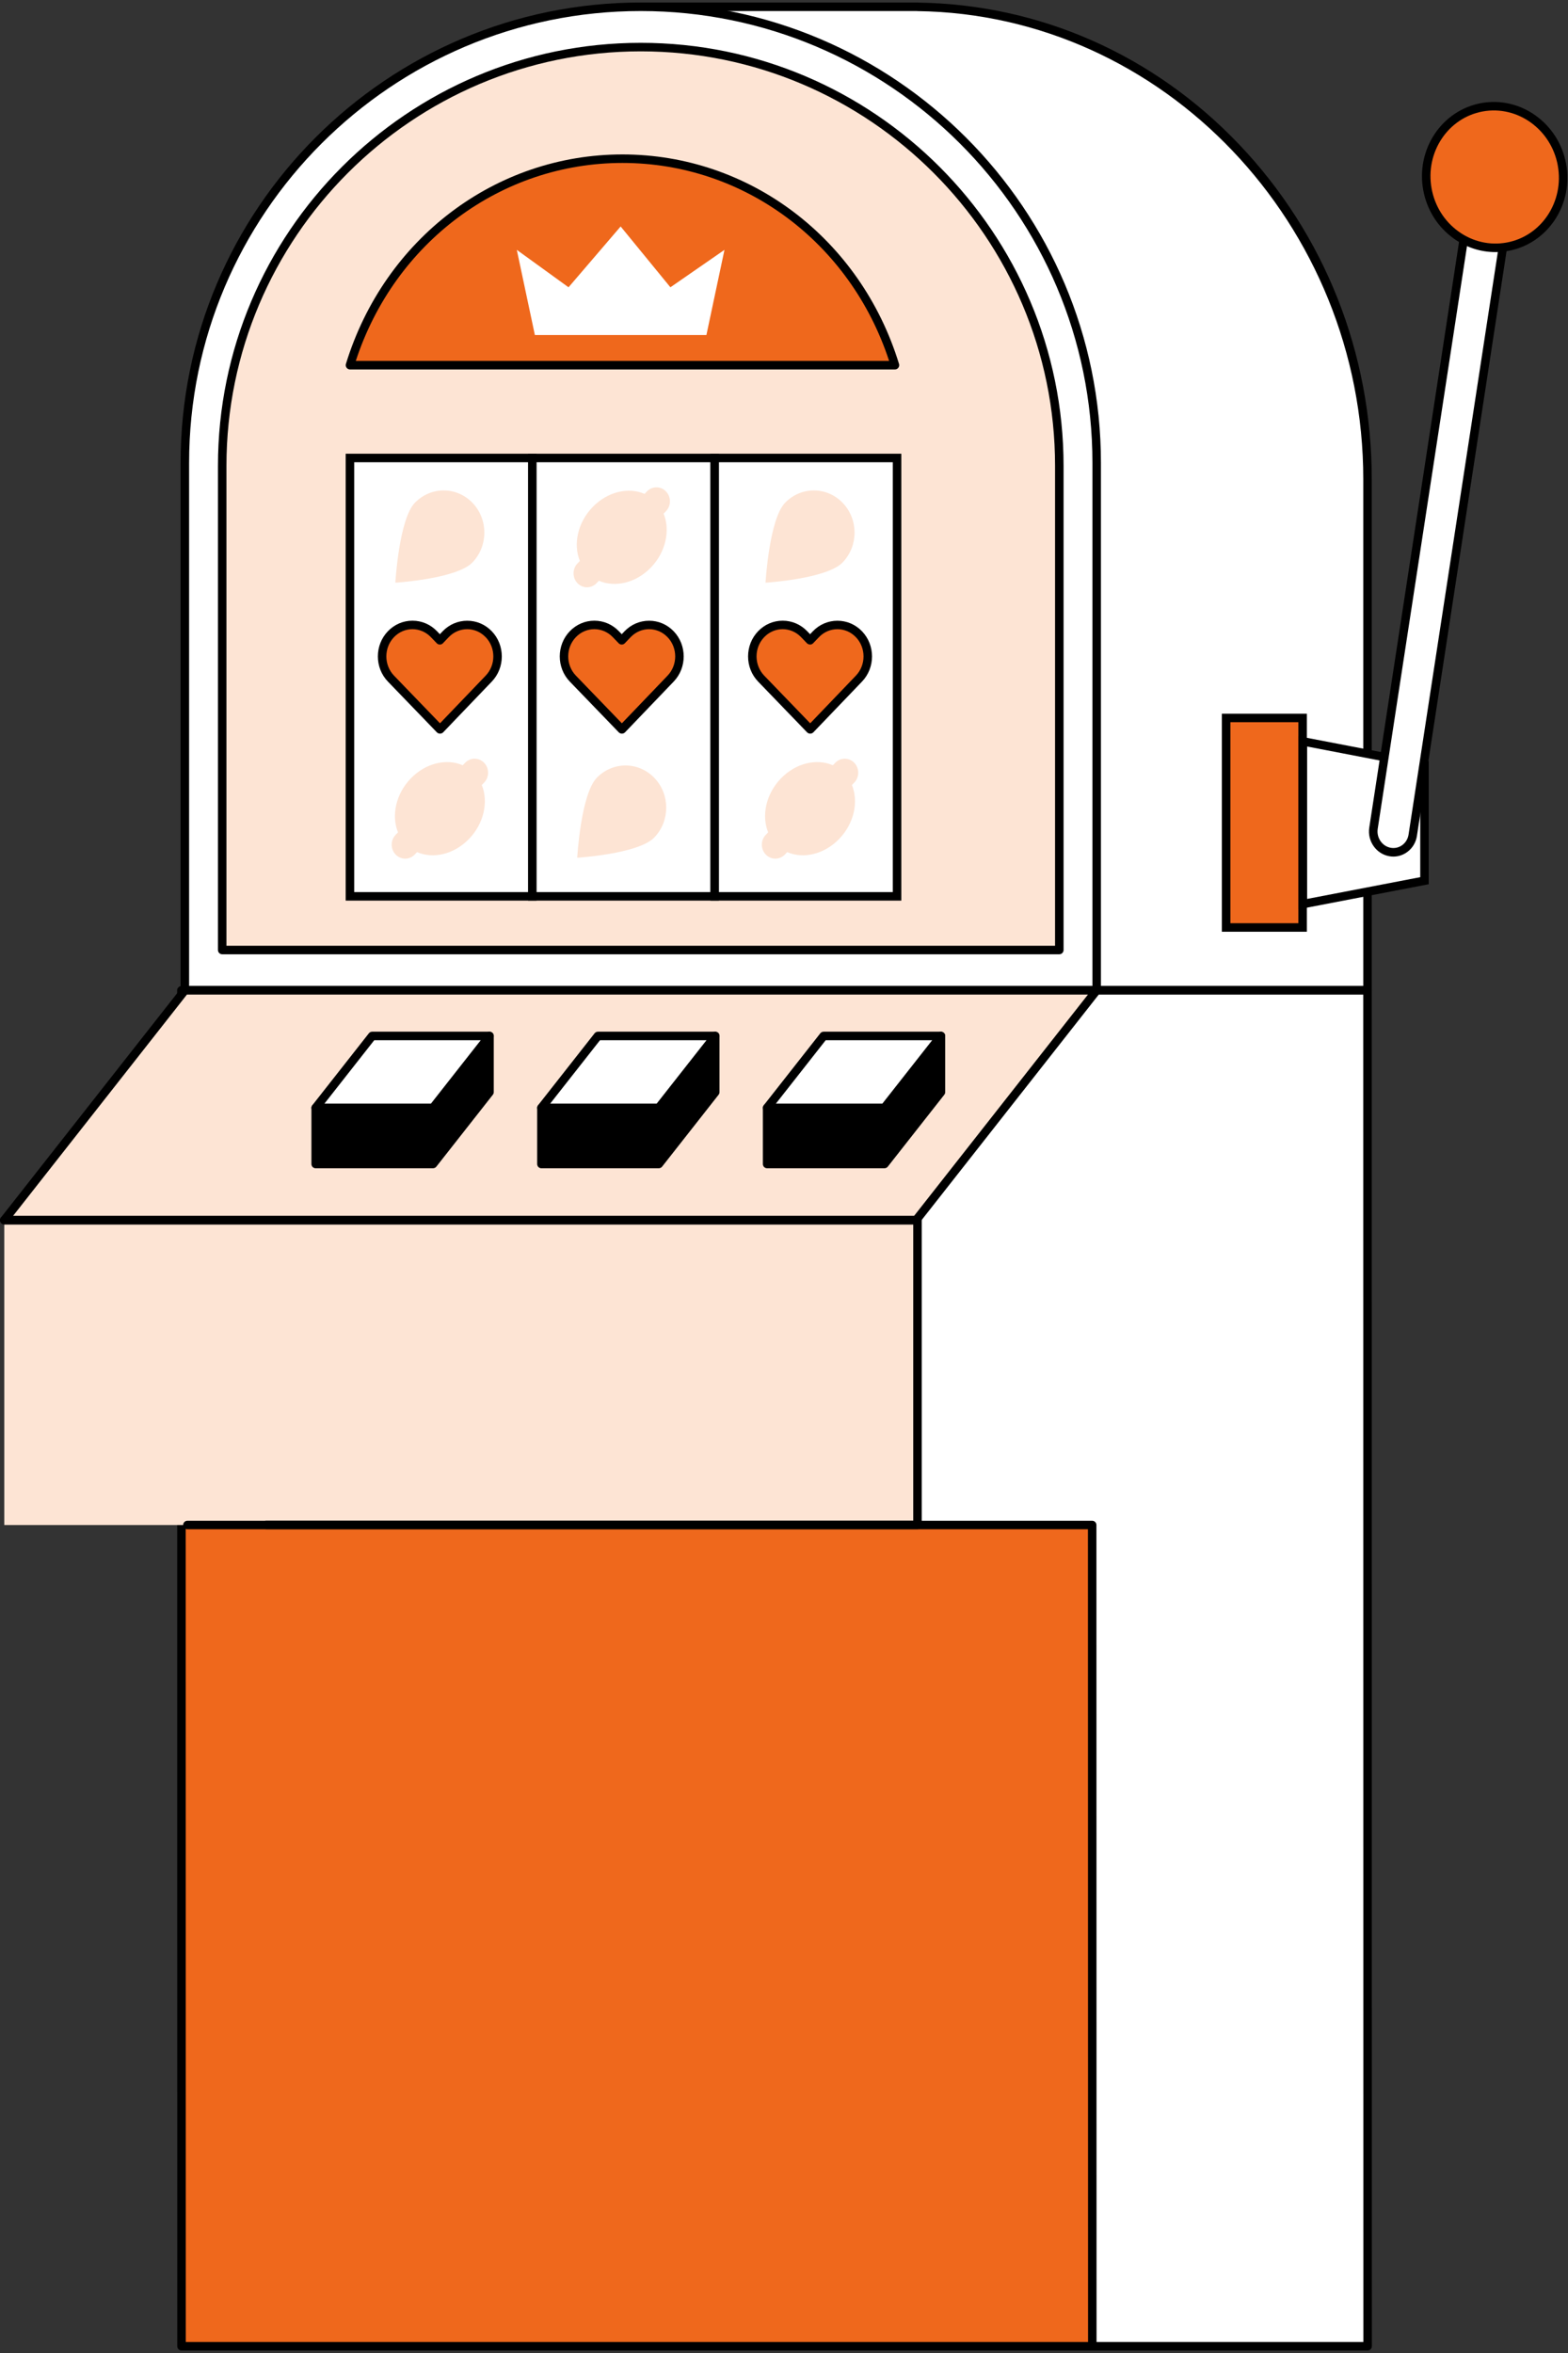<?xml version="1.0" encoding="UTF-8"?>
<svg xmlns="http://www.w3.org/2000/svg" width="146" height="219" viewBox="0 0 146 219" fill="none">
  <rect x="0" y="0" width="146" height="219" fill="#333333" stroke="none"/>
  <g id="Isolation_Mode" clip-path="url(#clip0_7997_39300)">
    <path id="Vector" d="M127.339 218.37H17.215L17.215 92.172L127.339 92.172L127.339 218.37Z" fill="white"></path>
    <path id="Vector_2" d="M101.701 218.37H16.797L16.797 141.938H101.701L101.701 218.37Z" fill="#EF681C"></path>
    <path id="Vector_3" d="M85.426 0.637V0.63H59.658L59.239 92.17H127.33V44.611C127.33 20.511 108.619 0.942 85.426 0.637Z" fill="white"></path>
    <path id="Vector_4" d="M16.903 218.766H127.341C127.445 218.766 127.548 218.725 127.621 218.649C127.695 218.575 127.738 218.473 127.738 218.369L127.727 92.17C127.727 91.951 127.55 91.775 127.332 91.775H16.892C16.786 91.775 16.685 91.816 16.612 91.892C16.538 91.967 16.495 92.068 16.495 92.172L16.506 218.371C16.506 218.59 16.684 218.766 16.901 218.766H16.903ZM126.944 217.973H17.3L17.289 92.567H126.935L126.946 217.973H126.944Z" fill="black"></path>
    <path id="Vector_5" d="M85.432 141.938H0.398L0.398 113.562L85.432 113.562V141.938Z" fill="#FDE4D4"></path>
    <path id="Vector_6" d="M101.706 218.766C101.925 218.766 102.102 218.588 102.102 218.37L102.091 141.938C102.091 141.719 101.913 141.542 101.695 141.542H17.449C17.23 141.542 17.054 141.72 17.054 141.938C17.054 142.155 17.232 142.333 17.449 142.333H101.3L101.311 218.369C101.311 218.588 101.489 218.764 101.706 218.764V218.766Z" fill="black"></path>
    <path id="Vector_7" d="M59.242 92.567H127.331C127.55 92.567 127.727 92.389 127.727 92.172V44.611C127.727 32.86 123.336 21.785 115.363 13.427C107.411 5.092 96.812 0.41 85.506 0.243C85.481 0.238 85.454 0.234 85.427 0.234H59.659C59.442 0.234 59.264 0.41 59.264 0.628L58.845 92.168C58.845 92.274 58.887 92.375 58.96 92.45C59.034 92.526 59.136 92.567 59.241 92.567H59.242ZM126.936 91.775H59.639L60.055 1.027H85.356C85.377 1.03 85.4 1.034 85.424 1.034C108.315 1.334 126.938 20.883 126.938 44.613V91.775H126.936Z" fill="black"></path>
    <path id="Vector_8" d="M102.113 92.172H17.209V43.082C17.209 19.635 36.215 0.63 59.661 0.63C83.108 0.63 102.113 19.637 102.113 43.082V92.172Z" fill="white"></path>
    <path id="Vector_9" d="M98.633 88.419H20.687V43.355C20.687 21.831 38.137 4.382 59.66 4.382C81.183 4.382 98.633 21.831 98.633 43.355V88.421V88.419Z" fill="#FDE4D4"></path>
    <path id="Vector_10" d="M83.328 33.988C79.91 22.845 69.845 14.769 57.957 14.769C46.07 14.769 36.004 22.845 32.586 33.988H83.328Z" fill="#EF681C"></path>
    <path id="Vector_11" d="M20.69 88.817H98.636C98.855 88.817 99.031 88.639 99.031 88.421V43.355C99.031 21.646 81.37 3.986 59.663 3.986C37.956 3.986 20.295 21.648 20.295 43.355V88.421C20.295 88.641 20.473 88.817 20.69 88.817ZM98.239 88.024H21.086V43.355C21.086 22.083 38.391 4.779 59.661 4.779C80.931 4.779 98.239 22.085 98.239 43.355V88.024Z" fill="black"></path>
    <path id="Vector_12" d="M32.587 34.386H83.33C83.456 34.386 83.575 34.326 83.648 34.226C83.724 34.125 83.746 33.994 83.71 33.874C80.132 22.211 69.784 14.374 57.959 14.374C46.135 14.374 35.787 22.211 32.209 33.874C32.173 33.994 32.195 34.123 32.271 34.226C32.346 34.326 32.463 34.386 32.589 34.386H32.587ZM82.788 33.593H33.128C36.743 22.549 46.656 15.166 57.958 15.166C69.259 15.166 79.172 22.549 82.788 33.593Z" fill="black"></path>
    <path id="Vector_13" d="M17.212 92.567H102.114C102.334 92.567 102.51 92.389 102.51 92.172V43.082C102.512 19.456 83.29 0.234 59.663 0.234C36.035 0.234 16.815 19.456 16.815 43.082V92.172C16.815 92.391 16.993 92.567 17.21 92.567H17.212ZM101.719 91.775H17.608V43.082C17.608 19.892 36.473 1.027 59.663 1.027C82.852 1.027 101.719 19.892 101.719 43.082V91.775Z" fill="black"></path>
    <path id="Vector_14" d="M17.209 92.172H102.113L85.3 113.562H0.396L17.209 92.172Z" fill="#FDE4D4"></path>
    <path id="Vector_15" d="M0.399 113.96H85.303C85.425 113.96 85.54 113.904 85.614 113.809L102.427 92.416C102.52 92.298 102.538 92.134 102.472 91.998C102.405 91.861 102.267 91.775 102.116 91.775H17.212C17.09 91.775 16.975 91.831 16.901 91.926L0.088 113.318C-0.005 113.437 -0.023 113.6 0.043 113.737C0.11 113.873 0.248 113.96 0.399 113.96ZM85.111 113.167H1.215L17.406 92.567H101.302L85.111 113.167Z" fill="black"></path>
    <path id="Vector_16" d="M24.789 142.333H85.429C85.648 142.333 85.824 142.155 85.824 141.938V113.562C85.824 113.343 85.646 113.167 85.429 113.167H0.396C0.176 113.167 0 113.345 0 113.562C0 113.78 0.178 113.958 0.396 113.958H85.034V141.541H24.789C24.57 141.541 24.393 141.719 24.393 141.936C24.393 142.153 24.571 142.331 24.789 142.331V142.333Z" fill="black"></path>
    <g id="Group">
      <g id="Group_2">
        <path id="Vector_17" d="M121.286 86.322H114.164V66.822H121.286V86.322Z" fill="#EF681C"></path>
        <path id="Vector_18" d="M113.771 86.719H121.684V66.427H113.771V86.719ZM120.893 85.927H114.564V67.219H120.893V85.927Z" fill="black"></path>
      </g>
      <g id="Group_3">
        <path id="Vector_19" d="M132.637 81.968L121.312 84.146V69.001L132.637 71.177V81.968Z" fill="white"></path>
        <path id="Vector_20" d="M120.917 84.626L133.033 82.297V70.852L120.917 68.523V84.628V84.626ZM132.242 81.641L121.71 83.666V69.48L132.242 71.506V81.641Z" fill="black"></path>
      </g>
      <g id="Group_4">
        <path id="Vector_21" d="M129.425 79.3C128.415 79.122 127.727 78.133 127.887 77.091L137.136 16.757C137.296 15.714 138.243 15.015 139.253 15.193C140.263 15.371 140.951 16.36 140.791 17.402L131.54 77.735C131.38 78.777 130.433 79.476 129.423 79.298L129.425 79.3Z" fill="white"></path>
        <path id="Vector_22" d="M129.742 79.724C130.195 79.724 130.637 79.582 131.012 79.312C131.512 78.955 131.839 78.415 131.934 77.796L141.185 17.463C141.378 16.212 140.542 15.019 139.324 14.805C138.74 14.703 138.152 14.836 137.669 15.182C137.169 15.54 136.842 16.079 136.747 16.699L127.495 77.032C127.303 78.283 128.139 79.476 129.357 79.69C129.485 79.713 129.614 79.724 129.742 79.724ZM138.941 15.562C139.022 15.562 139.104 15.569 139.187 15.583C139.985 15.723 140.531 16.512 140.404 17.341L131.154 77.673C131.091 78.081 130.879 78.433 130.554 78.665C130.245 78.886 129.871 78.973 129.497 78.906C128.699 78.764 128.155 77.975 128.281 77.147L137.528 16.818C137.591 16.41 137.803 16.058 138.129 15.826C138.369 15.653 138.65 15.563 138.939 15.563L138.941 15.562Z" fill="black"></path>
      </g>
      <g id="Group_5">
        <path id="Vector_23" d="M132.907 17.614C132.255 14.029 134.532 10.614 137.992 9.985C141.451 9.356 144.784 11.752 145.436 15.337C146.087 18.922 143.811 22.338 140.351 22.966C136.891 23.595 133.558 21.199 132.907 17.614Z" fill="#EF681C"></path>
        <path id="Vector_24" d="M139.238 23.463C139.632 23.463 140.029 23.427 140.424 23.355C144.094 22.689 146.518 19.06 145.828 15.267C145.138 11.473 141.59 8.927 137.923 9.595C134.253 10.262 131.829 13.892 132.519 17.686C132.853 19.52 133.858 21.121 135.348 22.192C136.51 23.028 137.86 23.463 139.24 23.463H139.238ZM145.048 15.407C145.659 18.771 143.522 21.988 140.282 22.575C138.715 22.861 137.127 22.494 135.809 21.547C134.487 20.597 133.595 19.175 133.299 17.542C132.688 14.178 134.825 10.961 138.065 10.373C141.305 9.786 144.437 12.043 145.05 15.407H145.048Z" fill="black"></path>
      </g>
    </g>
    <g id="Group_6">
      <g id="Group_7">
        <g id="Group_8">
          <path id="Vector_25" d="M71.429 103.11V108.336H82.353L87.613 101.646V96.42L71.429 103.11Z" fill="black"></path>
          <path id="Vector_26" d="M71.43 108.733H82.354C82.477 108.733 82.592 108.678 82.665 108.582L87.925 101.89C87.981 101.82 88.01 101.734 88.01 101.646V96.42C88.01 96.287 87.943 96.165 87.834 96.091C87.724 96.017 87.586 96.003 87.462 96.055L71.277 102.747C71.13 102.808 71.033 102.954 71.033 103.114V108.34C71.033 108.559 71.211 108.735 71.428 108.735L71.43 108.733ZM82.162 107.941H71.827V103.376L87.219 97.011V101.507L82.162 107.941Z" fill="black"></path>
        </g>
        <g id="Group_9">
          <path id="Vector_27" d="M76.687 96.42L71.429 103.11H82.353L87.613 96.42H76.687Z" fill="white"></path>
          <path id="Vector_28" d="M71.43 103.507H82.354C82.476 103.507 82.591 103.452 82.665 103.357L87.925 96.664C88.019 96.546 88.036 96.382 87.97 96.246C87.903 96.109 87.765 96.023 87.614 96.023H76.69C76.568 96.023 76.453 96.078 76.379 96.174L71.119 102.866C71.025 102.985 71.007 103.148 71.074 103.285C71.141 103.421 71.279 103.507 71.43 103.507ZM82.162 102.715H72.246L76.882 96.815H86.798L82.16 102.715H82.162Z" fill="black"></path>
        </g>
      </g>
      <g id="Group_10">
        <g id="Group_11">
          <path id="Vector_29" d="M50.413 103.11V108.336H61.338L66.598 101.646V96.42L50.413 103.11Z" fill="black"></path>
          <path id="Vector_30" d="M50.414 108.734H61.339C61.461 108.734 61.576 108.678 61.65 108.583L66.91 101.89C66.965 101.82 66.994 101.734 66.994 101.646V96.42C66.994 96.287 66.928 96.165 66.818 96.091C66.708 96.018 66.57 96.003 66.446 96.055L50.262 102.748C50.114 102.809 50.017 102.954 50.017 103.114V108.34C50.017 108.559 50.195 108.735 50.413 108.735L50.414 108.734ZM61.147 107.941H50.812V103.377L66.203 97.011V101.508L61.147 107.941Z" fill="black"></path>
        </g>
        <g id="Group_12">
          <path id="Vector_31" d="M55.672 96.42L50.413 103.11H61.338L66.598 96.42H55.672Z" fill="white"></path>
          <path id="Vector_32" d="M50.414 103.508H61.339C61.461 103.508 61.576 103.452 61.649 103.357L66.909 96.664C67.003 96.546 67.021 96.382 66.954 96.246C66.888 96.109 66.749 96.023 66.599 96.023H55.674C55.552 96.023 55.437 96.079 55.363 96.174L50.103 102.866C50.01 102.985 49.992 103.148 50.058 103.285C50.125 103.421 50.263 103.508 50.414 103.508ZM61.146 102.715H51.23L55.868 96.815H65.784L61.146 102.715Z" fill="black"></path>
        </g>
      </g>
      <g id="Group_13">
        <g id="Group_14">
          <path id="Vector_33" d="M29.394 103.11V108.336H40.318L45.576 101.646V96.42L29.394 103.11Z" fill="black"></path>
          <path id="Vector_34" d="M29.395 108.733H40.319C40.441 108.733 40.556 108.678 40.63 108.582L45.89 101.89C45.946 101.82 45.975 101.734 45.975 101.646V96.42C45.975 96.287 45.908 96.165 45.798 96.091C45.689 96.017 45.55 96.003 45.426 96.055L29.242 102.747C29.095 102.808 28.998 102.954 28.998 103.114V108.34C28.998 108.559 29.176 108.735 29.393 108.735L29.395 108.733ZM40.127 107.941H29.792V103.376L45.184 97.011V101.507L40.129 107.941H40.127Z" fill="black"></path>
        </g>
        <g id="Group_15">
          <path id="Vector_35" d="M34.652 96.42L29.394 103.11H40.318L45.576 96.42H34.652Z" fill="white"></path>
          <path id="Vector_36" d="M29.395 103.507H40.319C40.441 103.507 40.556 103.452 40.63 103.357L45.89 96.664C45.983 96.546 46.001 96.382 45.935 96.246C45.868 96.109 45.73 96.023 45.579 96.023H34.655C34.532 96.023 34.417 96.078 34.344 96.174L29.084 102.866C28.99 102.985 28.972 103.148 29.039 103.285C29.105 103.421 29.244 103.507 29.395 103.507ZM40.127 102.715H30.21L34.847 96.815H44.763L40.127 102.715Z" fill="black"></path>
        </g>
      </g>
    </g>
    <g id="Group_16">
      <g id="Group_17">
        <path id="Vector_37" d="M49.564 83.427H32.584L32.584 42.625H49.564V83.427Z" fill="white"></path>
        <path id="Vector_38" d="M32.188 83.823H49.961V42.23H32.188V83.823ZM49.168 83.03H32.98V43.022H49.168V83.032V83.03Z" fill="black"></path>
      </g>
      <g id="Group_18">
        <path id="Vector_39" d="M66.547 83.427H49.566L49.566 42.625H66.547V83.427Z" fill="white"></path>
        <path id="Vector_40" d="M49.17 83.823H66.943V42.23H49.17V83.823ZM66.151 83.03H49.963V43.022H66.151V83.032V83.03Z" fill="black"></path>
      </g>
      <g id="Group_19">
        <path id="Vector_41" d="M83.529 83.427H66.549V42.625H83.529V83.427Z" fill="white"></path>
        <path id="Vector_42" d="M66.151 83.823H83.924V42.23H66.151V83.823ZM83.131 83.03H66.943V43.022H83.131V83.032V83.03Z" fill="black"></path>
      </g>
      <g id="Group_20">
        <path id="Vector_43" d="M45.501 59.025C44.397 57.882 42.608 57.882 41.504 59.025L40.956 59.597L40.401 59.022C39.297 57.879 37.507 57.879 36.404 59.022C35.301 60.164 35.301 62.019 36.404 63.162L40.961 67.883L40.967 67.877L40.974 67.886L45.502 63.164C46.606 62.021 46.606 60.166 45.502 59.023L45.501 59.025Z" fill="#EF681C"></path>
        <path id="Vector_44" d="M40.962 68.28C40.971 68.28 40.982 68.28 40.991 68.28C41.092 68.275 41.191 68.235 41.261 68.163L45.789 63.44C47.036 62.148 47.036 60.044 45.789 58.75C45.18 58.119 44.37 57.773 43.505 57.773C42.641 57.773 41.83 58.119 41.221 58.75L40.957 59.027L40.689 58.748C40.08 58.117 39.27 57.769 38.405 57.769C37.541 57.769 36.73 58.116 36.121 58.748C34.872 60.042 34.872 62.147 36.121 63.439L40.678 68.159C40.752 68.237 40.855 68.28 40.961 68.28H40.964H40.962ZM45.218 59.298C46.174 60.288 46.174 61.899 45.218 62.889L40.969 67.32L36.691 62.887C35.735 61.897 35.735 60.287 36.691 59.296C37.149 58.822 37.758 58.56 38.403 58.56C39.048 58.56 39.658 58.822 40.116 59.296L40.669 59.871C40.745 59.949 40.847 59.992 40.955 59.992C41.063 59.992 41.165 59.947 41.241 59.87L41.789 59.296C42.247 58.822 42.855 58.561 43.502 58.561C44.148 58.561 44.756 58.824 45.214 59.298H45.218Z" fill="black"></path>
      </g>
      <g id="Group_21">
        <path id="Vector_45" d="M62.438 59.025C61.335 57.882 59.545 57.882 58.442 59.025L57.894 59.597L57.338 59.022C56.235 57.879 54.445 57.879 53.342 59.022C52.238 60.164 52.238 62.019 53.342 63.162L57.899 67.883L57.904 67.877L57.911 67.886L62.44 63.164C63.543 62.021 63.543 60.166 62.44 59.023L62.438 59.025Z" fill="#EF681C"></path>
        <path id="Vector_46" d="M57.898 68.28C57.907 68.28 57.918 68.28 57.927 68.28C58.027 68.276 58.126 68.235 58.196 68.163L62.725 63.44C63.972 62.148 63.972 60.044 62.725 58.75C62.116 58.119 61.305 57.773 60.441 57.773C59.576 57.773 58.766 58.119 58.157 58.75L57.892 59.027L57.625 58.748C57.016 58.117 56.205 57.769 55.341 57.769C54.478 57.769 53.668 58.117 53.057 58.748C51.808 60.042 51.808 62.147 53.057 63.439L57.614 68.159C57.691 68.24 57.795 68.28 57.9 68.28H57.898ZM62.153 59.298C63.109 60.288 63.109 61.899 62.153 62.889L57.905 67.32L53.626 62.887C52.67 61.897 52.67 60.287 53.626 59.296C54.084 58.822 54.694 58.56 55.339 58.56C55.984 58.56 56.595 58.822 57.053 59.296L57.607 59.871C57.682 59.949 57.785 59.992 57.892 59.992C58 59.992 58.103 59.947 58.178 59.87L58.726 59.296C59.185 58.822 59.792 58.561 60.439 58.561C61.086 58.561 61.693 58.824 62.151 59.298H62.153Z" fill="black"></path>
      </g>
      <g id="Group_22">
        <path id="Vector_47" d="M79.971 59.025C78.868 57.882 77.078 57.882 75.975 59.025L75.427 59.597L74.871 59.022C73.768 57.879 71.978 57.879 70.875 59.022C69.771 60.165 69.771 62.019 70.875 63.162L75.432 67.883L75.438 67.877L75.445 67.886L79.973 63.164C81.077 62.021 81.077 60.166 79.973 59.023L79.971 59.025Z" fill="#EF681C"></path>
        <path id="Vector_48" d="M75.433 68.28C75.442 68.28 75.453 68.28 75.462 68.28C75.562 68.275 75.661 68.235 75.731 68.163L80.26 63.441C81.507 62.148 81.507 60.044 80.26 58.75C79.651 58.12 78.84 57.773 77.976 57.773C77.113 57.773 76.301 58.12 75.692 58.75L75.428 59.027L75.16 58.748C74.551 58.118 73.74 57.769 72.876 57.769C72.011 57.769 71.201 58.116 70.592 58.748C69.343 60.042 69.343 62.147 70.592 63.439L75.149 68.16C75.223 68.237 75.325 68.28 75.431 68.28H75.435H75.433ZM79.689 59.298C80.644 60.288 80.644 61.899 79.689 62.889L75.44 67.32L71.161 62.887C70.205 61.897 70.205 60.287 71.161 59.297C71.62 58.822 72.229 58.56 72.874 58.56C73.519 58.56 74.128 58.822 74.587 59.297L75.14 59.872C75.216 59.949 75.318 59.979 75.426 59.992C75.534 59.992 75.636 59.947 75.712 59.87L76.26 59.297C76.718 58.822 77.325 58.562 77.972 58.562C78.619 58.562 79.228 58.824 79.687 59.298H79.689Z" fill="black"></path>
      </g>
      <path id="Vector_49" d="M43.674 78.079C45.07 76.633 45.489 74.615 44.86 73.065L45.079 72.837C45.57 72.329 45.57 71.506 45.079 70.997C44.589 70.489 43.794 70.489 43.304 70.997L43.085 71.225C41.589 70.573 39.641 71.008 38.245 72.454C36.849 73.901 36.428 75.919 37.059 77.468L36.84 77.697C36.349 78.205 36.349 79.028 36.84 79.537C37.33 80.045 38.125 80.045 38.615 79.537L38.834 79.308C40.33 79.961 42.278 79.526 43.674 78.079Z" fill="#FDE4D4"></path>
      <path id="Vector_50" d="M60.606 52.822C62.002 51.375 62.421 49.357 61.792 47.808L62.011 47.58C62.502 47.071 62.502 46.248 62.011 45.739C61.52 45.231 60.726 45.231 60.236 45.739L60.016 45.968C58.521 45.315 56.573 45.75 55.177 47.197C53.78 48.643 53.36 50.661 53.991 52.211L53.771 52.439C53.281 52.947 53.281 53.77 53.771 54.279C54.262 54.788 55.056 54.788 55.547 54.279L55.766 54.051C57.261 54.703 59.209 54.268 60.606 52.822Z" fill="#FDE4D4"></path>
      <path id="Vector_51" d="M78.139 78.079C79.535 76.633 79.954 74.615 79.325 73.065L79.544 72.837C80.035 72.329 80.035 71.506 79.544 70.997C79.054 70.489 78.259 70.489 77.769 70.997L77.549 71.225C76.054 70.573 74.106 71.008 72.71 72.454C71.314 73.901 70.893 75.919 71.524 77.468L71.305 77.697C70.814 78.205 70.814 79.028 71.305 79.537C71.795 80.045 72.59 80.045 73.08 79.537L73.299 79.308C74.794 79.961 76.743 79.526 78.139 78.079Z" fill="#FDE4D4"></path>
      <path id="Vector_52" d="M43.989 52.349C42.508 53.882 36.812 54.232 36.812 54.232C36.812 54.232 37.149 48.329 38.63 46.796C40.111 45.263 42.51 45.263 43.989 46.796C45.47 48.329 45.47 50.814 43.989 52.349Z" fill="#FDE4D4"></path>
      <path id="Vector_53" d="M78.458 52.349C76.977 53.882 71.28 54.232 71.28 54.232C71.28 54.232 71.618 48.329 73.099 46.796C74.58 45.263 76.979 45.263 78.458 46.796C79.939 48.329 79.939 50.814 78.458 52.349Z" fill="#FDE4D4"></path>
      <path id="Vector_54" d="M60.923 77.948C59.442 79.481 53.745 79.831 53.745 79.831C53.745 79.831 54.083 73.928 55.564 72.395C57.045 70.862 59.444 70.862 60.923 72.395C62.403 73.928 62.403 76.413 60.923 77.948Z" fill="#FDE4D4"></path>
    </g>
    <path id="Vector_55" d="M65.775 31.182H49.803L48.121 23.255L52.937 26.739L57.789 21.078L62.423 26.739L67.457 23.255L65.775 31.182Z" fill="white"></path>
  </g>
  <defs>
    <clipPath id="clip0_7997_39300">
      <rect width="145.939" height="218.531" fill="white" transform="matrix(-1 0 0 1 145.939 0.234)"></rect>
    </clipPath>
  </defs>
</svg>
